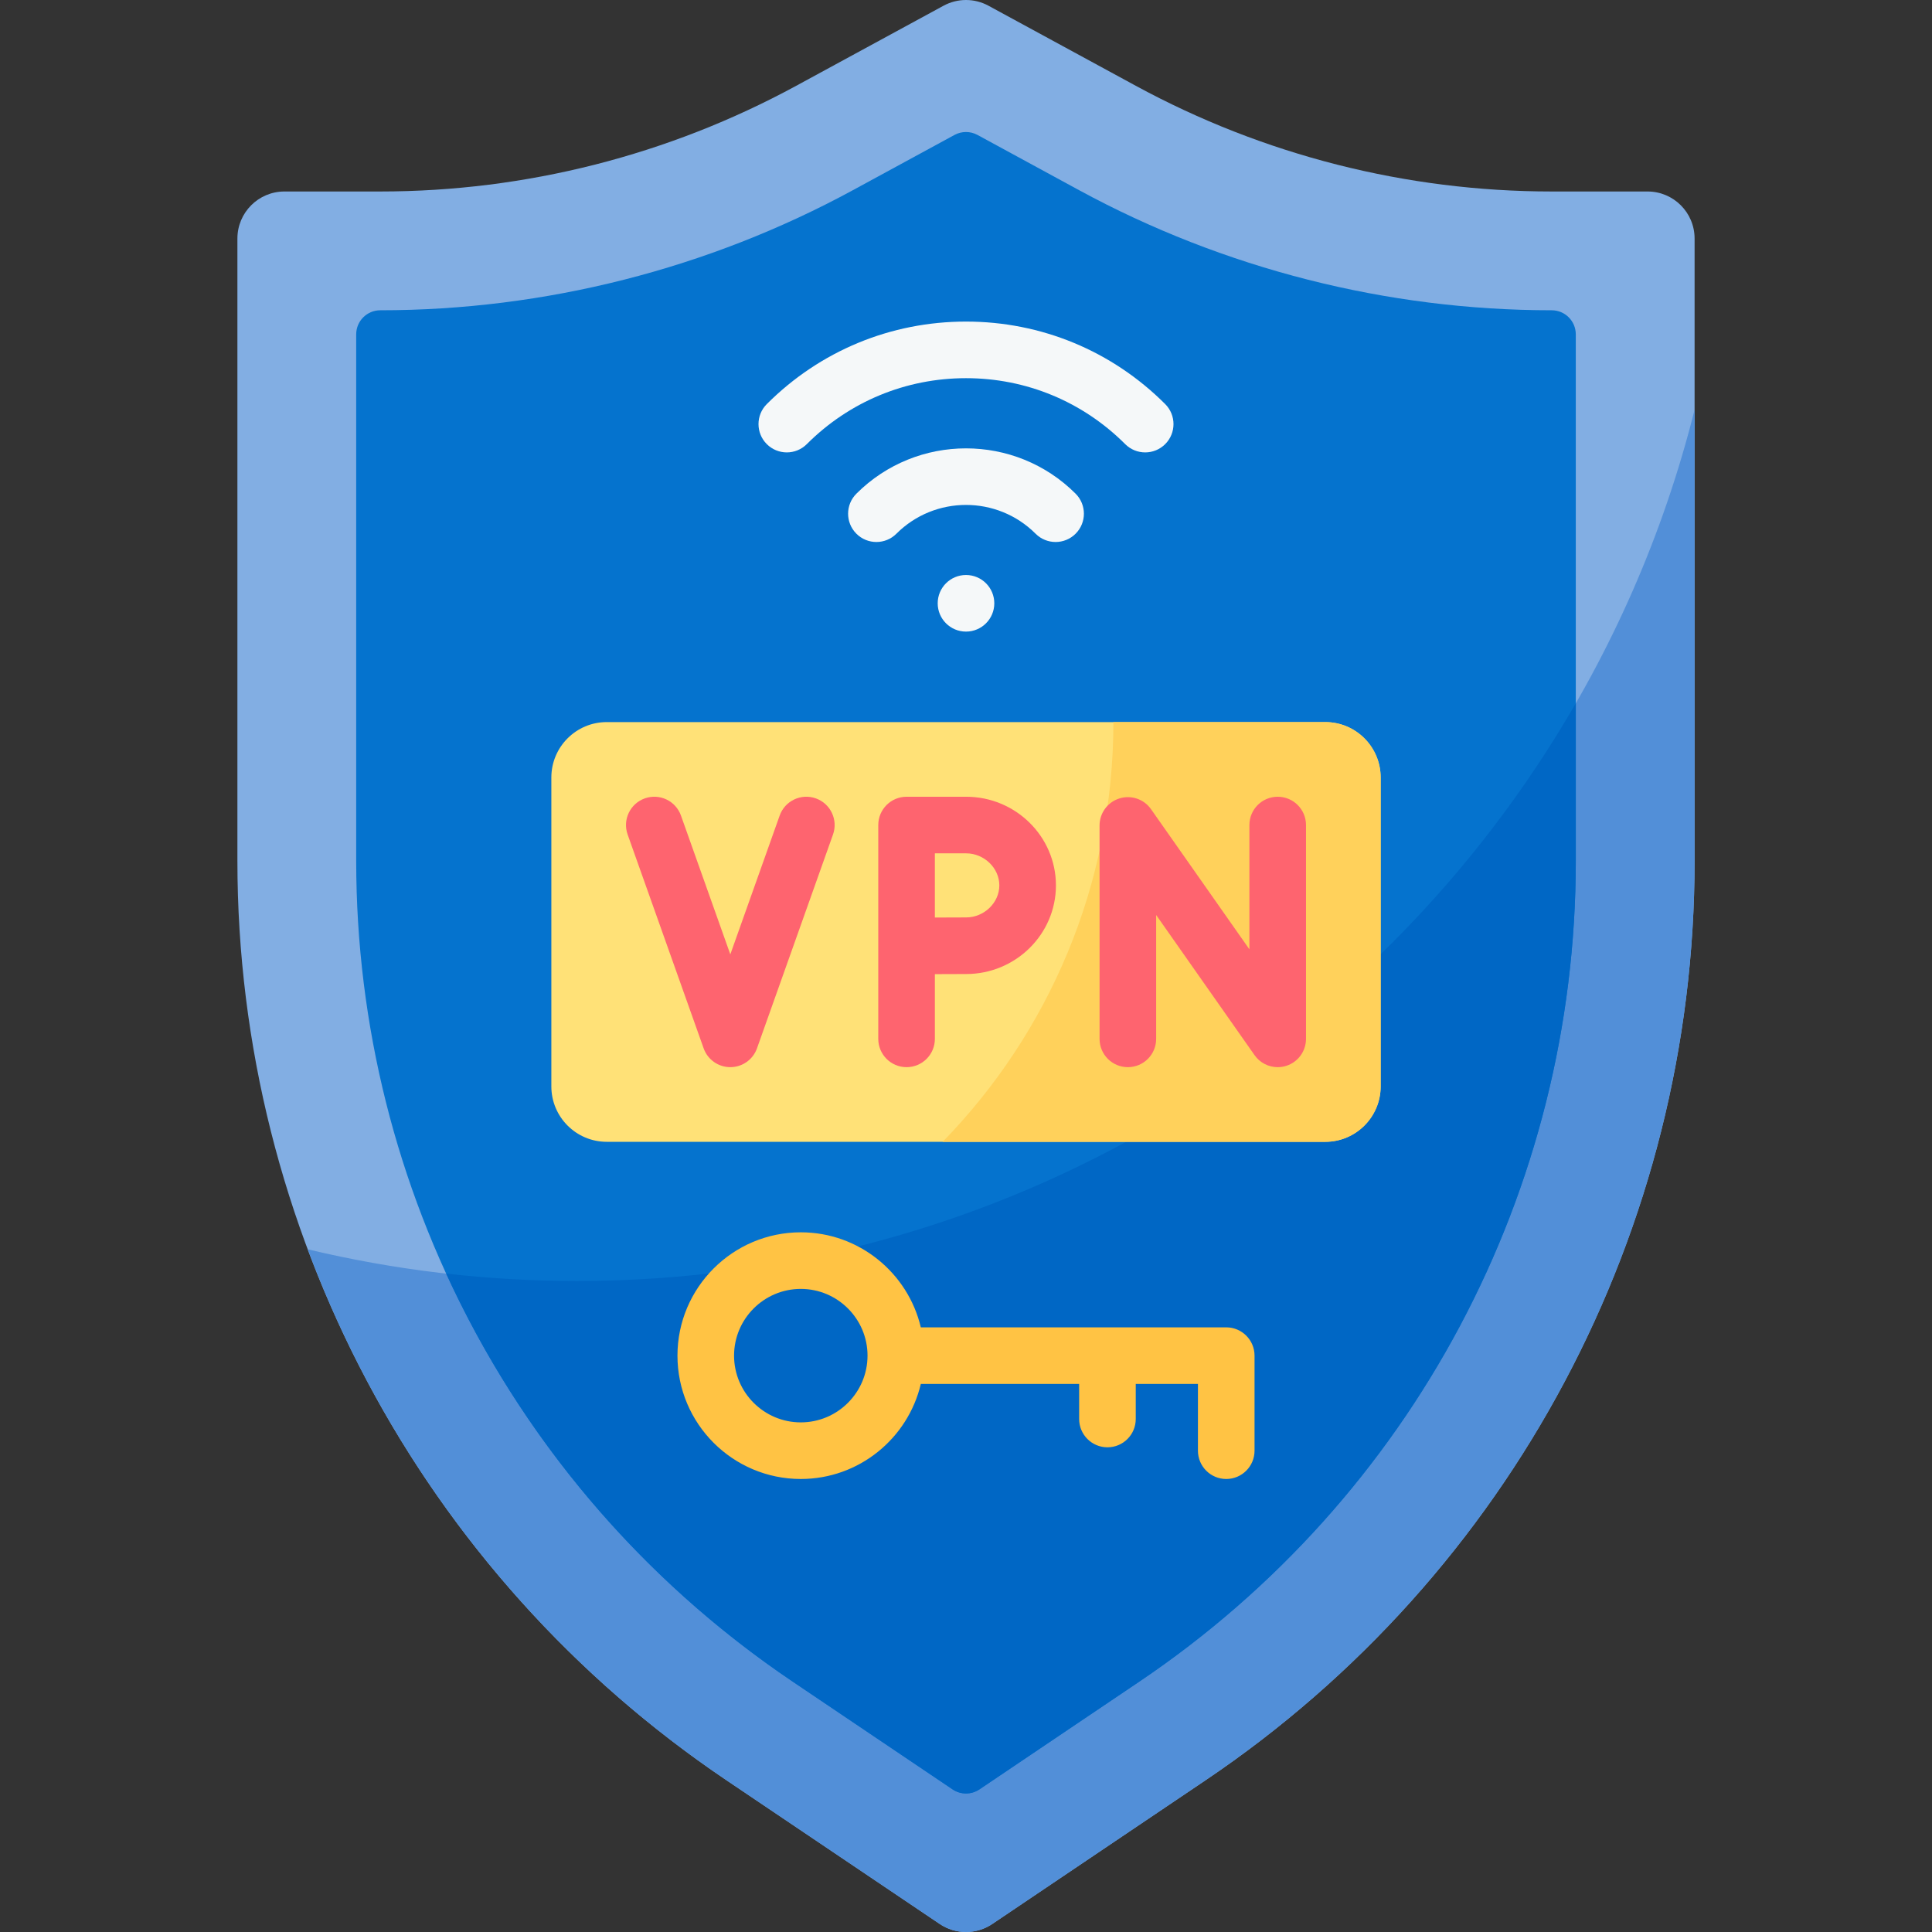 <?xml version="1.0" encoding="UTF-8"?>
<svg xmlns="http://www.w3.org/2000/svg" id="Capa_1" height="512" viewBox="0 0 512 512" width="512">
  <rect x="0" y="0" width="512" height="512" fill="#333333" stroke="none"/>
  <g>
    <g>
      <path d="m262.967 509.871c-4.211 2.838-9.722 2.838-13.933 0l-56.499-38.077c-81.033-54.609-129.619-145.935-129.619-243.652v-164.93c0-6.885 5.581-12.466 12.466-12.466h25.396c38.512 0 76.404-9.633 110.236-28.018l39.034-21.215c3.712-2.018 8.193-2.018 11.906 0l39.034 21.215c33.832 18.385 71.724 28.018 110.236 28.018h25.396c6.885 0 12.466 5.581 12.466 12.466v164.93c0 97.717-48.586 189.044-129.618 243.653z" fill="#82aee3"></path>
    </g>
    <g>
      <path d="m152.883 339.473c-24.568 0-48.451-2.921-71.34-8.399 21.153 56.538 59.523 106.037 110.992 140.723l56.498 38.075c4.211 2.838 9.722 2.838 13.933 0l56.498-38.075c81.036-54.611 129.619-145.937 129.619-243.657v-119.557c-33.247 132.649-153.244 230.89-296.2 230.89z" fill="#528fd8"></path>
    </g>
    <g>
      <path d="m259.566 474.197c-2.155 1.453-4.976 1.453-7.132 0l-42.302-28.511c-72.469-48.827-115.735-130.163-115.735-217.544v-139.535c0-3.524 2.857-6.38 6.38-6.38 43.622 0 86.94-11.008 125.273-31.838l26.901-14.629c1.901-1.034 4.195-1.034 6.096 0l26.901 14.629c38.333 20.83 81.651 31.838 125.273 31.838 3.524 0 6.38 2.857 6.38 6.38v139.534c0 87.381-43.265 168.717-115.735 217.544z" fill="#0573ce"></path>
    </g>
    <g>
      <path d="m152.883 339.473c-11.717 0-23.275-.672-34.646-1.961 19.791 43.172 51.249 80.787 91.896 108.174l42.302 28.511c2.155 1.453 4.976 1.453 7.132 0l42.302-28.511c72.469-48.827 115.735-130.163 115.735-217.544v-41.769c-52.739 91.498-151.526 153.1-264.721 153.1z" fill="#0067c5"></path>
    </g>
    <g>
      <g>
        <path d="m351.196 302.594h-190.392c-8.114 0-14.691-6.577-14.691-14.691v-81.851c0-8.114 6.577-14.691 14.691-14.691h190.392c8.114 0 14.691 6.577 14.691 14.691v81.851c0 8.114-6.577 14.691-14.691 14.691z" fill="#ffe177"></path>
      </g>
      <g>
        <path d="m351.196 191.361h-56.133c0 43.274-17.254 82.513-45.248 111.233h101.382c8.114 0 14.691-6.577 14.691-14.691v-81.851c-.001-8.113-6.578-14.691-14.692-14.691z" fill="#ffd15b"></path>
      </g>
      <g fill="#fe646f">
        <path d="m338.604 211.145c-4.142 0-7.5 3.357-7.5 7.5v32.931l-26.07-37.134c-1.88-2.678-5.278-3.828-8.398-2.842-3.12.985-5.24 3.88-5.24 7.151v56.56c0 4.143 3.358 7.5 7.5 7.5s7.5-3.357 7.5-7.5v-32.824l26.07 37.134c1.431 2.038 3.741 3.191 6.139 3.191.752 0 1.514-.114 2.259-.35 3.12-.985 5.24-3.88 5.24-7.151v-56.666c0-4.143-3.358-7.5-7.5-7.5z"></path>
        <path d="m216.201 211.578c-3.901-1.391-8.191.65-9.579 4.554l-13.079 36.789-13.079-36.789c-1.388-3.903-5.679-5.944-9.579-4.554-3.903 1.388-5.942 5.676-4.555 9.579l20.146 56.666c1.063 2.99 3.894 4.987 7.067 4.987s6.003-1.997 7.067-4.987l20.146-56.666c1.387-3.903-.652-8.191-4.555-9.579z"></path>
        <path d="m256.029 211.145h-15.778c-4.142 0-7.5 3.357-7.5 7.5v56.666c0 4.143 3.358 7.5 7.5 7.5s7.5-3.357 7.5-7.5v-17.154c3.071-.015 6.354-.029 8.278-.029 13.126 0 23.805-10.538 23.805-23.491s-10.679-23.492-23.805-23.492zm0 31.982c-1.925 0-5.203.014-8.278.029v-17.012h8.278c4.772 0 8.805 3.889 8.805 8.491s-4.033 8.492-8.805 8.492z"></path>
      </g>
    </g>
    <path d="m324.966 351.76h-80.941c-3.4-14.418-16.365-25.185-31.806-25.185-18.022 0-32.685 14.662-32.685 32.685s14.663 32.686 32.685 32.686c15.441 0 28.406-10.767 31.806-25.186h41.96v9.29c0 4.143 3.358 7.5 7.5 7.5s7.5-3.357 7.5-7.5v-9.29h16.481v17.686c0 4.143 3.358 7.5 7.5 7.5s7.5-3.357 7.5-7.5v-25.186c0-4.143-3.358-7.5-7.5-7.5zm-112.747 25.185c-9.751 0-17.685-7.934-17.685-17.686 0-9.751 7.934-17.685 17.685-17.685s17.685 7.934 17.685 17.685c-.001 9.753-7.934 17.686-17.685 17.686z" fill="#ffc344"></path>
    <g fill="#f5f8f9">
      <path d="m308.792 107.088c-14.101-14.101-32.85-21.867-52.792-21.867s-38.691 7.767-52.792 21.867c-2.929 2.93-2.929 7.678 0 10.607 2.929 2.928 7.678 2.928 10.606 0 11.268-11.269 26.25-17.475 42.186-17.475s30.917 6.206 42.186 17.475c1.464 1.464 3.384 2.196 5.303 2.196s3.839-.732 5.303-2.196c2.929-2.929 2.929-7.677 0-10.607z"></path>
      <path d="m226.952 130.832c-2.929 2.93-2.929 7.678 0 10.607 2.929 2.928 7.678 2.928 10.606 0 10.169-10.17 26.714-10.17 36.883 0 1.464 1.464 3.384 2.196 5.303 2.196s3.839-.732 5.303-2.196c2.929-2.93 2.929-7.678 0-10.607-16.016-16.016-42.078-16.016-58.095 0z"></path>
      <circle cx="256" cy="159.88" r="7.5"></circle>
    </g>
  </g>
</svg>
